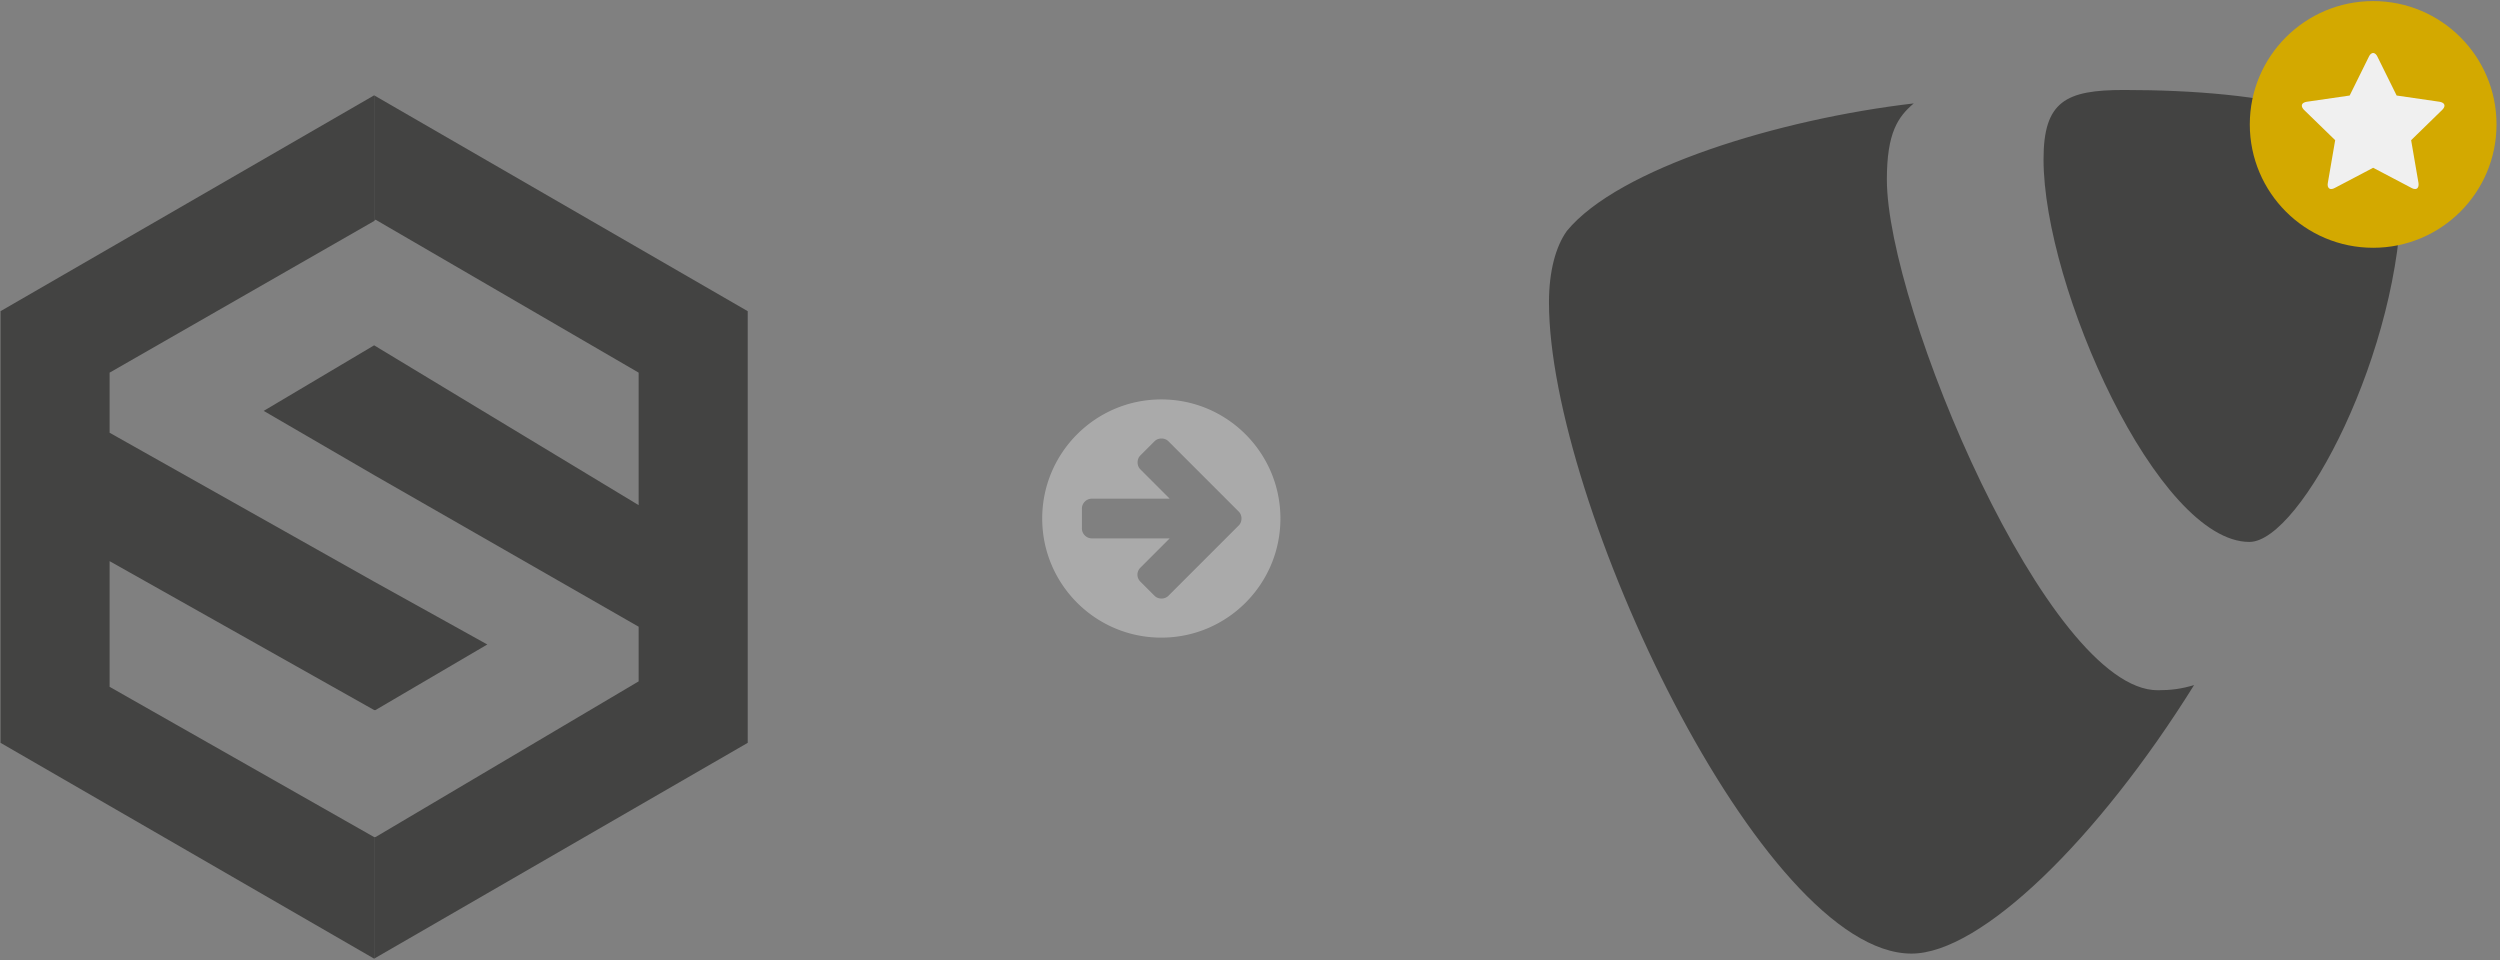 <svg width="1039" height="399" xmlns="http://www.w3.org/2000/svg"><rect width="100%" height="100%" fill="#808080" stroke="none"/><g fill="none" fill-rule="evenodd"><path d="M911.857 284.725c-5.344 1.593-9.587 2.136-15.134 2.136-45.571 0-112.541-159.269-112.541-212.271 0-19.522 4.649-26.046 11.166-31.614-55.796 6.502-122.758 26.95-144.164 53.003-4.642 6.51-7.43 16.726-7.43 29.745 0 82.77 88.354 270.589 150.667 270.589 28.814 0 77.434-47.427 117.436-111.588zM882.732 37.394c57.664 0 115.343 9.304 115.343 41.837 0 66.036-41.849 145.996-63.219 145.996-38.133 0-85.566-105.998-85.566-159.015-.007-24.17 9.284-28.818 33.442-28.818z" fill="#434342"/><g transform="translate(935.016 .45)"><ellipse fill="#D3A900" cx="51.268" cy="51.262" rx="51.268" ry="51.262"/><path d="M80.908 43.49c0-1.069-1.14-1.496-1.995-1.639l-17.884-2.6-8.016-16.208c-.32-.677-.926-1.46-1.745-1.46-.82 0-1.425.783-1.746 1.46L41.506 39.25l-17.884 2.6c-.89.143-1.995.57-1.995 1.639 0 .641.463 1.247.89 1.71l12.968 12.61-3.063 17.811c-.036.25-.072.463-.072.712 0 .927.463 1.782 1.497 1.782.498 0 .961-.179 1.425-.428l15.996-8.407 15.995 8.407c.428.25.927.428 1.426.428 1.033 0 1.46-.855 1.46-1.782 0-.249 0-.463-.035-.712L67.05 57.81 79.982 45.2c.463-.463.926-1.069.926-1.71z" fill="#F0F0F0"/></g><g fill="#434342"><path d="M155.487 39.624v52.23l.567-.568L265.42 154.87v55.068l-109.934-66.422-45.9 27.25 45.9 26.683 109.934 63.016v22.708l-109.367 64.72h-.567v50.527l155.268-89.7V129.324"/><path d="M155.487 241.73 45.553 179.85v-24.98l109.934-63.016v-52.23L.22 129.323V308.72l155.268 89.699v-50.527L45.553 285.444v-52.23l109.934 61.881h.567l46.467-27.25"/></g><path d="M515.965 215.5c0 1.096-.386 2.127-1.16 2.9l-5.865 5.866-23.332 23.332c-.774.773-1.805 1.16-2.9 1.16-1.096 0-2.128-.387-2.9-1.16l-5.866-5.866a4.1 4.1 0 0 1-1.225-2.9 4.1 4.1 0 0 1 1.225-2.9l12.181-12.182h-32.355c-2.256 0-4.125-1.87-4.125-4.125v-8.25c0-2.256 1.87-4.125 4.125-4.125h32.355l-12.181-12.182c-.774-.773-1.16-1.804-1.16-2.9 0-1.096.386-2.127 1.16-2.9l5.865-5.866c.773-.773 1.805-1.16 2.9-1.16 1.096 0 2.127.387 2.9 1.16l23.333 23.332 5.865 5.866c.774.773 1.16 1.804 1.16 2.9zm16.178 0c0-27.328-22.172-49.5-49.5-49.5s-49.5 22.172-49.5 49.5 22.172 49.5 49.5 49.5 49.5-22.172 49.5-49.5z" fill="#AAA"/></g></svg>